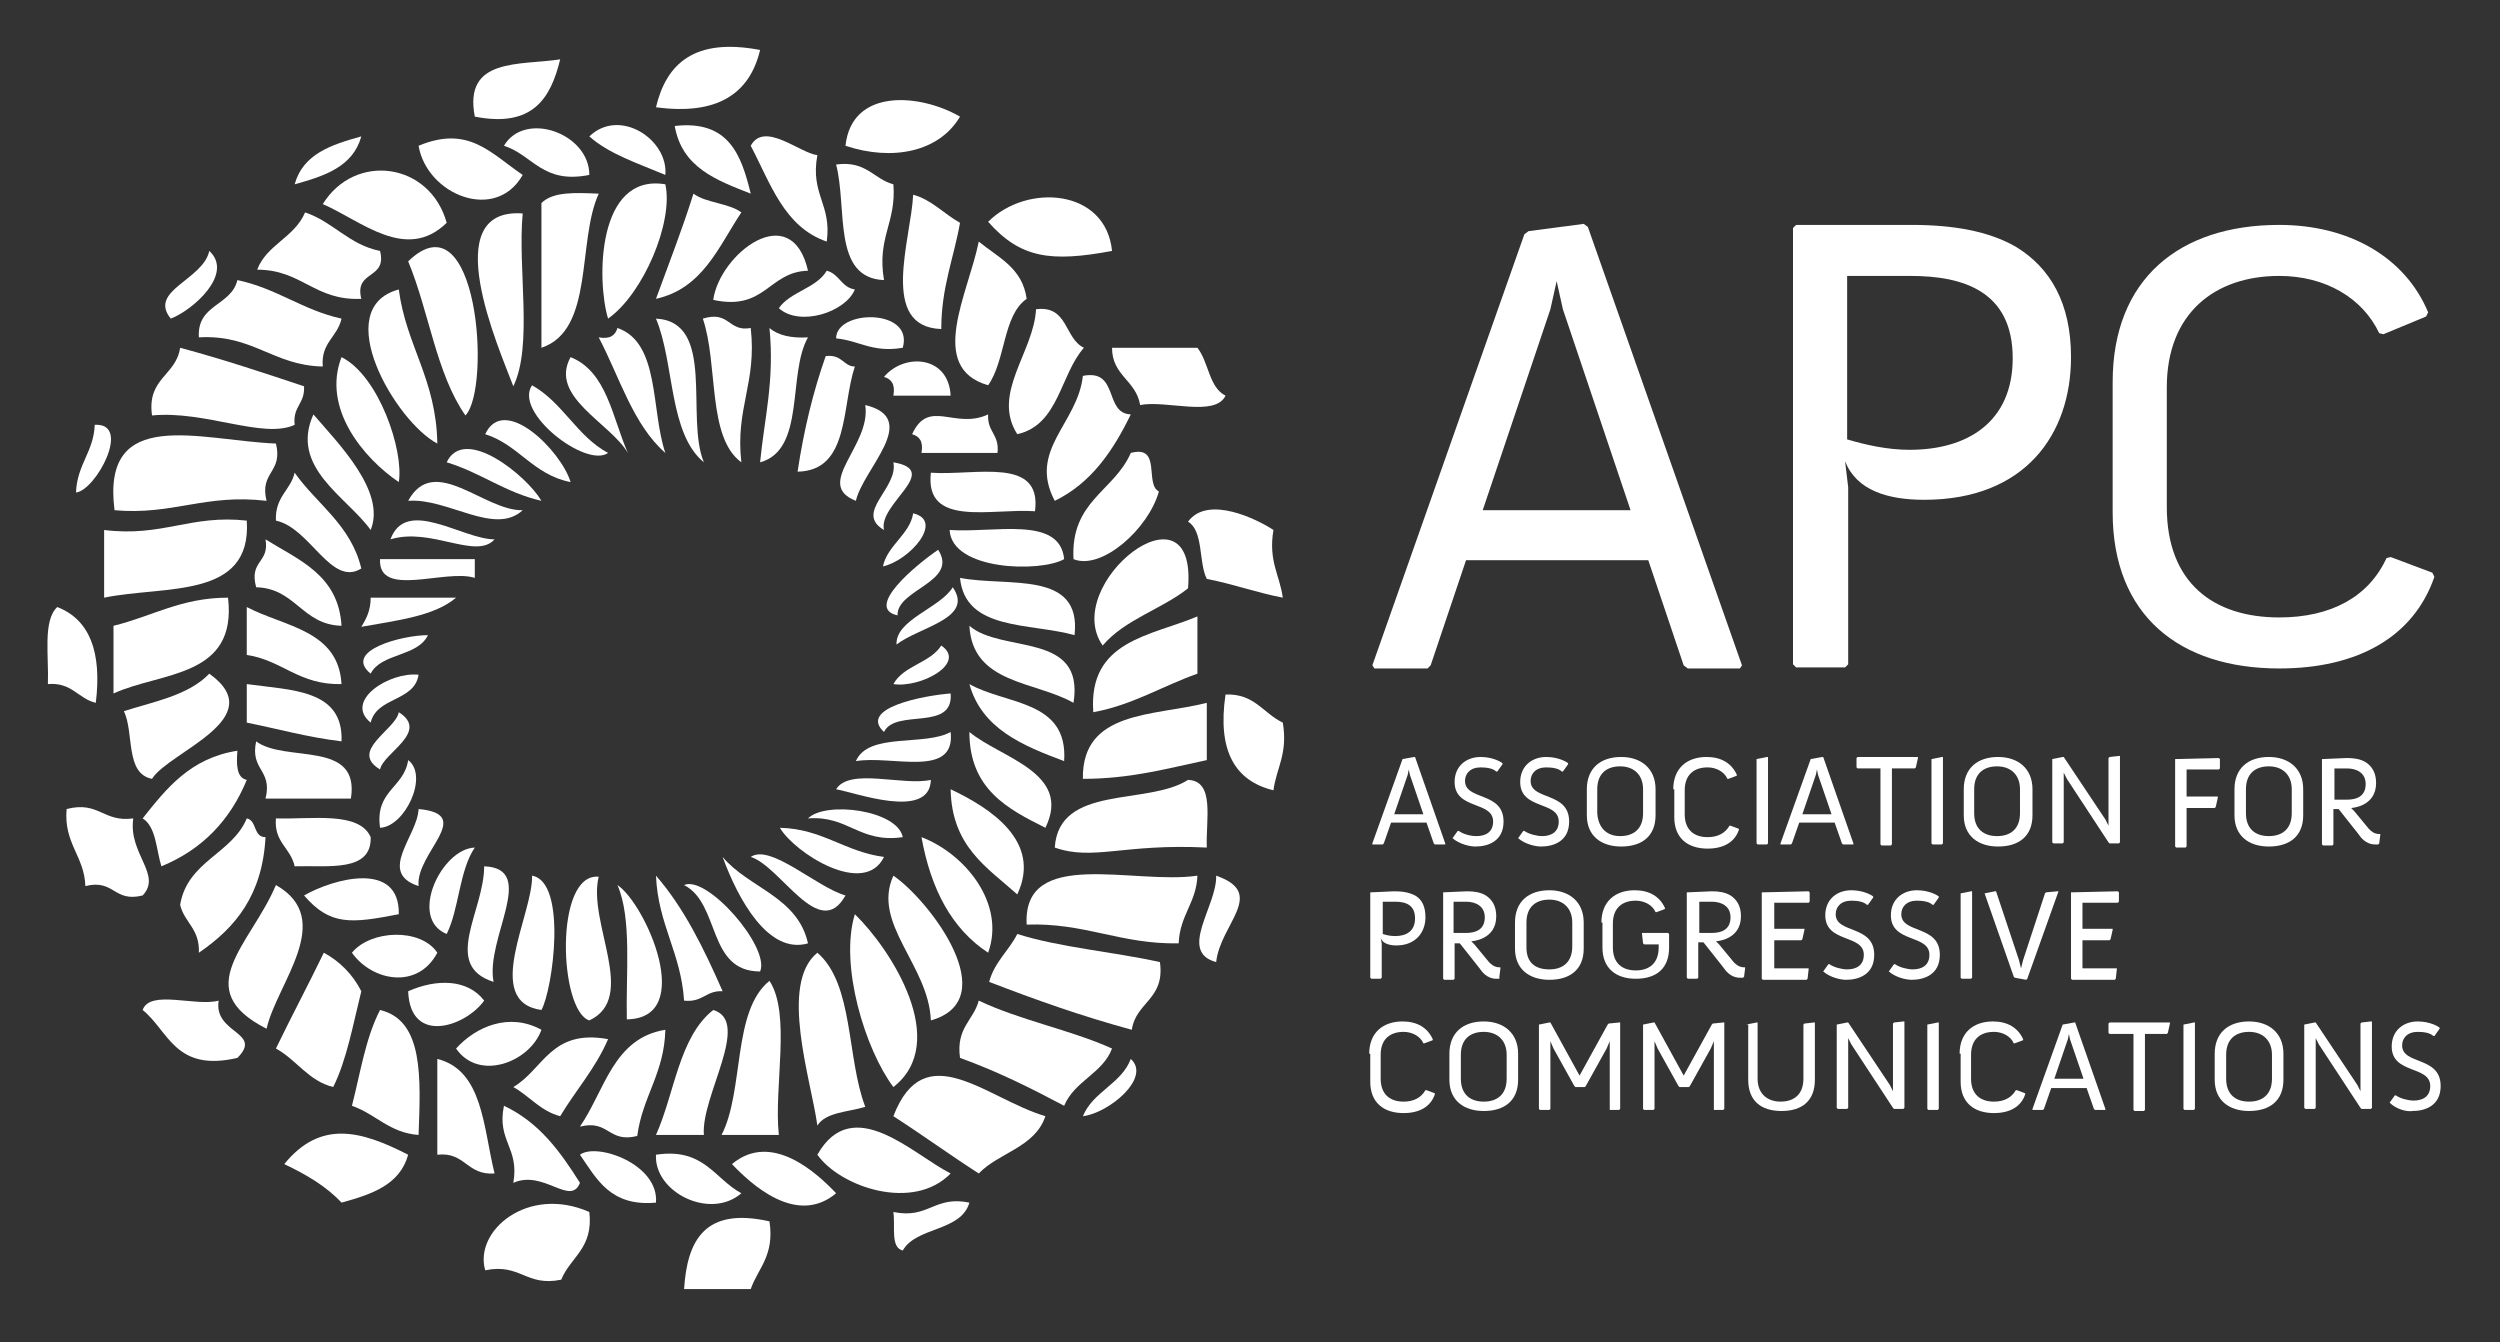 <?xml version="1.0" encoding="utf-8"?>
<!-- Generator: Adobe Illustrator 28.1.0, SVG Export Plug-In . SVG Version: 6.00 Build 0)  -->
<svg version="1.1" xmlns="http://www.w3.org/2000/svg" xmlns:xlink="http://www.w3.org/1999/xlink" x="0px" y="0px"
	 viewBox="0 0 240.1 128.9" style="enable-background:new 0 0 240.1 128.9;" xml:space="preserve">
<rect x="0" y="0" width="240.1" height="128.9" fill="#333333" stroke="none"/>
<style type="text/css">
	.st0{fill:#FFFFFF;}
</style>
<g id="Guides_For_Artboard">
</g>
<g id="Capa_1">
	<path class="st0" d="M146.4,22.5l0.4-0.3l5.3-0.7l0.4,0.3l14.8,42.1l-0.2,0.3h-5l-0.4-0.3l-3.4-10.1h-17.5l-3.4,10.1l-0.3,0.3H132
		l-0.2-0.3L146.4,22.5z M156.6,49l-6.5-19.3l-0.6-2.7l-0.6,2.7L142.4,49H156.6z"/>
	<path class="st0" d="M172.2,21.9l0.3-0.3h11.1c4,0,7.4,0.6,10,2.1c3.3,2,5.3,5.4,5.3,10.6c0,7.4-4.4,13.7-14.1,13.7
		c-3.5,0-6.5-0.9-7.6-3.7l0.3,2.5v17l-0.3,0.3h-4.7l-0.3-0.3V21.9z M183.4,43.2c5.6,0,9.9-2.7,9.9-8.8c0-6.4-4.7-7.9-9.8-7.9h-6.1
		v15.7C179.1,42.7,181.2,43.2,183.4,43.2z"/>
	<path class="st0" d="M202.9,36.7c0-9.9,6.4-15.1,16-15.1c6.7,0,12.1,3.1,14.3,8.4l-0.2,0.4l-4.1,1.7l-0.4-0.1
		c-1.6-3.4-5.2-5.5-9.6-5.5c-6.2,0-10.8,3.6-10.8,10.7v11.5c0,7.3,4.5,10.6,10.8,10.6c5,0,8.6-2,10.3-5.7l0.4-0.1l4,1.5l0.2,0.4
		c-2,5.8-7.4,8.8-14.9,8.8c-9.6,0-16-5.1-16-15V36.7z"/>
	<g>
		<g>
			<g>
				<path class="st0" d="M93.1,60.1c3.1,2.7,11.1,0.5,10,7.4C99.4,65.4,93.4,65.7,93.1,60.1z"/>
				<path class="st0" d="M92.2,55.5c4.6,0.9,11.7-0.8,11,5.5C98.9,59.8,92.7,60.6,92.2,55.5z"/>
				<path class="st0" d="M93.1,65.7c3.5,2,9.5,1.5,9.1,7.4C98.2,71.6,94.3,70,93.1,65.7z"/>
				<path class="st0" d="M93.1,70.3c3,2.5,9.9,3.9,7.3,9.2C96.8,77.7,93.1,75.8,93.1,70.3z"/>
				<path class="st0" d="M89.4,45.4c4.3,0.3,10.7-1.6,10,3.7C95.2,48.8,88.8,50.7,89.4,45.4z"/>
				<path class="st0" d="M102.2,53.7c-2.3,1.3-10.8,1.1-11-2.8C95.5,51.2,101.8,49.5,102.2,53.7z"/>
				<path class="st0" d="M91.3,75.8c3.8,1.8,8.8,5,6.4,10.1C94.8,83.3,91.4,81.3,91.3,75.8z"/>
				<path class="st0" d="M94.9,39.8c-0.1,1.7,1.1,1.9,0.9,3.7c-2.4,0-4.9,0-7.3,0c0.2-1.1-0.2-1.6-0.9-1.8
					C89.2,38.2,91.7,41.3,94.9,39.8z"/>
				<path class="st0" d="M88.5,80.4c4.2,1.6,8.1,6.4,6.4,11.1C91.4,89.2,89.4,85.4,88.5,80.4z"/>
				<path class="st0" d="M91.3,38c-1.8,0-3.7,0-5.5,0c0.2-1.1-0.2-1.6-0.9-1.8C86.8,33.9,91.1,34.1,91.3,38z"/>
				<path class="st0" d="M85.8,84.1C89.3,86.5,96.5,96,89.4,98C89.2,92.7,83.7,88.7,85.8,84.1z"/>
				<path class="st0" d="M80.3,32.5c0-2.8,7.5-2.9,6.4,0.9C83.8,33.9,82.5,32.7,80.3,32.5z"/>
				<path class="st0" d="M82.1,87.8c3.5,3.4,9.2,12.3,3.7,16.6C83.1,100.8,80.6,92.7,82.1,87.8z"/>
				<path class="st0" d="M78.5,91.5c3.5,3,2.8,10.1,4.6,14.8c-1.6,0.5-3.8,0.5-4.6,1.8C77.9,103.7,74.8,94.5,78.5,91.5z"/>
				<path class="st0" d="M79.4,26c1.2,0.3,1.4,1.6,2.7,1.8c-0.9,2.2-5.3,3.6-7.3,1.8C75.9,28,78.4,27.7,79.4,26z"/>
				<path class="st0" d="M74.8,109c-1.8,0-3.7,0-5.5,0c2.2-4.3,1-11.9,4.6-14.8C76,97.4,74.3,104.4,74.8,109z"/>
				<path class="st0" d="M68.5,28.8c0.6-4.4,7.5-9.8,9.1-2.8C73.8,26.1,73.5,29.9,68.5,28.8z"/>
				<path class="st0" d="M66.6,18.6c1.2,0.9,3.4,0.9,4.6,1.8c-2.2,3.3-3.7,7.3-8.2,8.3C64.2,25.4,65.5,22.1,66.6,18.6z"/>
				<path class="st0" d="M68.5,97c3.7,1.1-1.2,8.3-0.9,12c-1.5,0-3,0-4.6,0C64.8,105,65.2,99.6,68.5,97z"/>
				<path class="st0" d="M63.9,17.7c0.8,3.6-2.1,10.5-5.5,12.9C57.3,27,57.3,16.6,63.9,17.7z"/>
				<path class="st0" d="M63.9,98.9c-0.1,4.2-2.2,6.4-2.7,10.2c-2.8,0.7-2.7-1.6-5.5-0.9C58.1,104.7,58.9,99.7,63.9,98.9z"/>
				<path class="st0" d="M49.3,104.4c2.9-1.7,3.6-5.6,9.1-4.6c-1.2,2.8-3.1,4.9-4.6,7.4C51.9,106.7,50.9,105.3,49.3,104.4z"/>
				<path class="st0" d="M52,19.5c1.1-1.1,3.2-1,5.5-0.9c-2.1,4.6-0.4,13.1-5.5,14.8C52,28.8,52,24.1,52,19.5z"/>
				<path class="st0" d="M49.3,37.1c-1.4-3.7-7.4-17.2,0.9-16.6C49.7,25.8,51.2,33.2,49.3,37.1z"/>
				<path class="st0" d="M43.8,100.7c1.9-2.1,5.1-3.5,8.2-1.8C50.9,102,46,103.9,43.8,100.7z"/>
				<path class="st0" d="M39.2,25.1c6.7-6.5,8,12.2,5.5,14.8C41.9,35.9,41.2,29.9,39.2,25.1z"/>
				<path class="st0" d="M39.2,95.2c2.7-1.2,5.7-1.2,7.3,0.9C44.7,98.6,39.4,100.4,39.2,95.2z"/>
				<path class="st0" d="M38.3,27.8c0.7,5.4,3.6,8.6,3.7,14.8C38,40.5,31.6,29.6,38.3,27.8z"/>
				<path class="st0" d="M33.8,91.5c1.8-2.2,6.6-2.4,8.2,0C40.1,95.1,35.7,94.2,33.8,91.5z"/>
				<path class="st0" d="M32.8,34.3c3.6,1.8,6,9,5.5,12C34.9,44,30.9,39.2,32.8,34.3z"/>
				<path class="st0" d="M29.2,86c2.8-1.6,9.2-3.4,9.1,1.8C33.7,88.7,31.7,88.9,29.2,86z"/>
				<path class="st0" d="M30.1,39.8c2.4,2.8,7,7.4,5.5,11.1C33.3,47.7,27.8,44.9,30.1,39.8z"/>
				<path class="st0" d="M35.6,80.4c0.1,3.4-4.1,2.7-7.3,2.8c-0.4-1.8-2-2.3-1.8-4.6C30,78.7,34.5,77.9,35.6,80.4z"/>
				<path class="st0" d="M34.7,54.6c-2.9,1.8-4.9-3.9-8.2-4.6c-0.1-2.3,1.4-2.9,1.8-4.6C30.4,48.4,33.7,50.4,34.7,54.6z"/>
				<path class="st0" d="M24.6,71.2c2.8,2.1,10-0.2,9.1,5.5c-2.7,0-5.5,0-8.2,0C26.2,73.9,24,74,24.6,71.2z"/>
				<path class="st0" d="M23.7,65.7c4.3,0.6,9.3,0.5,9.1,5.5c-3.3-0.4-6.1-1.2-9.1-1.8C23.7,68.1,23.7,66.9,23.7,65.7z"/>
				<path class="st0" d="M32.8,65.7c-4.1,0.1-5.7-2.3-9.1-2.8c0-1.5,0-3.1,0-4.6C27.3,60.2,32.5,60.5,32.8,65.7z"/>
				<path class="st0" d="M25.5,51.8c3.2,2,7,3.4,7.3,8.3c-3.8-0.1-4.4-3.6-8.2-3.7C23.9,53.8,25.9,54.1,25.5,51.8z"/>
			</g>
			<g>
				<path class="st0" d="M115.9,67.5c0,1.8,0,3.7,0,5.5c-3.8,0.8-7.3,1.8-11.9,1.8C103.9,68.2,110.8,68.8,115.9,67.5z"/>
				<path class="st0" d="M114.1,74.9c2.6,0.1,1.7,3.8,1.8,6.5c-8-0.4-10.9,1.3-14.6,0C101.7,75.3,110.2,77.4,114.1,74.9z"/>
				<path class="st0" d="M115,59.2c0,1.8,0,3.7,0,5.5c-3.4,1.2-6.2,3-10,3.7C104.5,61.5,110.5,61.1,115,59.2z"/>
				<path class="st0" d="M115,84.1c-0.1,2.6-1.7,3.8-1.8,6.5c-5.6,0.1-9-2-14.6-1.8C98.2,81.3,108.9,85,115,84.1z"/>
				<path class="st0" d="M105.9,62c-4.1-5.9,9.1-16.3,8.2-5.5C111.6,58.5,108,59.5,105.9,62z"/>
				<path class="st0" d="M111.4,92.4c0.5,3.6-2.3,3.8-2.7,6.5c-4.8-1.3-9.3-2.9-13.7-4.6c0.5-1.9,1.9-3,2.7-4.6
					C101.8,91,106.9,91.4,111.4,92.4z"/>
				<path class="st0" d="M108.6,43.5c3-0.8,1.3,3,2.7,3.7c-1,3.6-5.5,7.6-8.2,6.5C102.8,48.1,107,47.2,108.6,43.5z"/>
				<path class="st0" d="M108.6,39.8c-1.7,3.5-3.8,6.6-7.3,8.3c-2.6-4.9,2.2-7.4,2.7-12C107.5,35.4,106,39.7,108.6,39.8z"/>
				<path class="st0" d="M106.8,100.7c-0.9,2.4-3.6,3.1-4.6,5.5c-3.2-1.7-6.4-3.3-10-4.6c-0.4-2.9,1.3-3.6,1.8-5.5
					C98,98,102.8,98.9,106.8,100.7z"/>
				<path class="st0" d="M104.1,33.4c-2.3,2.6-2.4,7.4-6.4,8.3c-2.5-3.9,1.6-7.9,1.8-12C102.6,29.3,102.2,32.5,104.1,33.4z"/>
				<path class="st0" d="M100.4,107.2c-1,3-4.5,3.5-6.4,5.5c-2.8-1.8-5.4-3.7-8.2-5.5C88.8,99.4,94.7,105.5,100.4,107.2z"/>
				<path class="st0" d="M94,23.2c1.8,1.5,4.2,2.5,4.6,5.5c-2.3,1.6-2,5.9-3.7,8.3C89,35.3,93,28.2,94,23.2z"/>
				<path class="st0" d="M92.2,21.4c-0.6,3.4-1.8,6.2-1.8,10.2c-6-0.2-2.9-8.6-2.7-12.9C89.5,19.2,90.6,20.5,92.2,21.4z"/>
				<path class="st0" d="M91.3,112.7c-3.6,3.7-10.6,1.3-12.8-1.8C81.9,104.9,87.7,110.9,91.3,112.7z"/>
				<path class="st0" d="M85.8,17.7c0.3,3.7-1.6,5.1-0.9,9.2c-5-0.2-3.5-6.9-4.6-11.1C83.2,15.4,83.9,17.2,85.8,17.7z"/>
				<path class="st0" d="M78.5,14.9c-0.7,3.8,1.4,4.7,0.9,8.3c-4.1-1.4-5.4-5.6-7.3-9.2C73.4,11.6,76.8,14.7,78.5,14.9z"/>
				<path class="st0" d="M80.3,114.6c-3.8,3.2-8.2-0.9-10-2.8C74.1,108.6,78.5,112.7,80.3,114.6z"/>
				<path class="st0" d="M71.2,114.6c-3,2.6-8.4-0.1-8.2-3.7C67.6,110.2,68.6,113.2,71.2,114.6z"/>
				<path class="st0" d="M72.1,18.6c-3.3-1.3-6.6-2.5-7.3-6.5C70,11.5,71.2,14.9,72.1,18.6z"/>
				<path class="st0" d="M56.6,13.1c2.9-2.8,7.6,0.3,7.3,3.7C61.3,15.7,58.5,14.8,56.6,13.1z"/>
				<path class="st0" d="M55.7,110.9c1.6-1.2,7.6,0.9,7.3,4.6C58.6,115.9,57.3,113.2,55.7,110.9z"/>
				<path class="st0" d="M56.6,16.8c-4.5,0.9-5.4-1.9-8.2-2.8C50.4,10.6,56.6,12.8,56.6,16.8z"/>
				<path class="st0" d="M55.7,113.6c-0.9,2.3-3.5-1.3-6.4,0c0.6-3.4-1.6-4-0.9-7.4C51.8,107.8,53.8,110.6,55.7,113.6z"/>
				<path class="st0" d="M47.5,112.7c-2.7,0.2-2.8-2.1-5.5-1.8c0-3.1,0-6.1,0-9.2C46.4,102.8,46.4,108.3,47.5,112.7z"/>
				<path class="st0" d="M50.2,16.8c-2.6,4.6-9.2,1.9-10-2.8C45,12,47.1,14.7,50.2,16.8z"/>
				<path class="st0" d="M36.5,97c4.2,1,3.9,6.5,3.7,12c-2.8-0.2-4.1-2-6.4-2.8C34.6,103.1,35.1,99.7,36.5,97z"/>
				<path class="st0" d="M42.9,21.4c-3.9,3.8-8.2-0.2-11.9-1.8C34.1,14.6,41.3,15.6,42.9,21.4z"/>
				<path class="st0" d="M36.5,24.1c0.7,2.8-2.5,1.8-1.8,4.6c-4.5,0.2-5.7-2.8-10-2.8c0.9-2.4,3.6-3.1,4.6-5.5
					C32,21.3,33.5,23.5,36.5,24.1z"/>
				<path class="st0" d="M34.7,95.2c-0.8,3.2-1.4,6.6-2.7,9.2c-2.4-0.6-3.5-2.6-5.5-3.7c1.5-3.1,3.1-6.1,4.6-9.2
					C32.6,92.3,33.9,93.6,34.7,95.2z"/>
				<path class="st0" d="M32.8,30.6c-0.4,1.8-2,2.3-1.8,4.6c-4.8-0.1-6.7-3.1-11.9-2.8c-0.2-3.2,3.1-3,3.7-5.5
					C26.6,27.7,29.1,29.8,32.8,30.6z"/>
				<path class="st0" d="M29.2,37.1c0.1,1.7-1.1,1.9-0.9,3.7c-3,1.4-8.6-1.4-13.7-0.9c-0.5-3.6,2.3-3.8,2.7-6.5
					C21.4,34.5,25.3,35.8,29.2,37.1z"/>
				<path class="st0" d="M26.5,85c5.8,3.3,0.1,9.4-0.9,13.8C18.1,95,24.1,90.7,26.5,85z"/>
				<path class="st0" d="M26.5,42.6c0.7,2.8-1.6,2.7-0.9,5.5c-5.9-0.7-9,1.4-14.6,0.9C9.7,38.9,19.2,42.3,26.5,42.6z"/>
				<path class="st0" d="M23.7,78.6c1,0.2,0.6,1.8,1.8,1.8c-0.3,5.6-2.9,8.7-6.4,11.1c0.1-2.3-1.4-2.9-1.8-4.6
					C18,82.7,22.3,82,23.7,78.6z"/>
				<path class="st0" d="M23.7,50c0.5,7.6-7.9,6.2-13.7,7.4c0-2.2,0-4.3,0-6.5C15.6,51.6,18.3,49.4,23.7,50z"/>
				<path class="st0" d="M22.8,72.1c-0.1,1.3-0.1,2.6,0.9,2.8c-1.6,3.9-4.3,6.7-8.2,8.3c-0.5-1.6-0.5-3.8-1.8-4.6
					C16,75.7,18.3,72.8,22.8,72.1z"/>
				<path class="st0" d="M21.9,57.4c0.9,7.7-6.4,7.1-11,9.2c0-2.2,0-4.3,0-6.5C14.6,59.2,17.4,57.4,21.9,57.4z"/>
				<path class="st0" d="M20.1,64.7c6,4.3-3.9,7.5-5.5,10.1c-2.6-0.5-1.7-4.4-2.7-6.5C14.7,67.4,18.1,66.8,20.1,64.7z"/>
			</g>
			<g>
				<path class="st0" d="M123.2,69.4c0.5,3-0.6,4.3-0.9,6.5c-3.7-0.9-5.4-3.8-4.6-9.2C120.5,66.6,121.3,68.5,123.2,69.4z"/>
				<path class="st0" d="M122.3,50.9c-0.5,3,0.6,4.3,0.9,6.5c-2.6-0.5-4.7-1.3-7.3-1.8c-0.8-1.6-0.3-4.6-1.8-5.5
					C116,47.5,120.8,49.9,122.3,50.9z"/>
				<path class="st0" d="M116.8,84.1c4.9,1.7,0.4,4.6,0,8.3C113.1,91.4,116.9,87,116.8,84.1z"/>
				<path class="st0" d="M115,33.4c1.1,1.4,1.1,3.8,2.7,4.6c-1,2.1-5.7,0.4-8.2,0.9c-0.4-2.4-2.7-2.8-2.7-5.5
					C109.5,33.4,112.3,33.4,115,33.4z"/>
				<path class="st0" d="M108.6,101.7c2,1.8-2.1,5.2-4.6,5.5C105,104.8,107.7,104.1,108.6,101.7z"/>
				<path class="st0" d="M106.8,24.1c-5.9,1.1-8.8,0.7-11.9-2.8C98.6,17.6,106.2,18.1,106.8,24.1z"/>
				<path class="st0" d="M85.8,116.4c3.4,0.7,3.9-1.6,7.3-0.9c-0.8,2.8-5.1,2.3-6.4,4.6C85.5,119.8,86,117.8,85.8,116.4z"/>
				<path class="st0" d="M81.2,14c0.6-5.6,7.2-5,11-2.8C90.2,14.6,85.7,15.5,81.2,14z"/>
				<path class="st0" d="M73.9,117.3c0.5,3.3-1.1,4.5-1.8,6.5c-2.1,0-4.3,0-6.4,0C66,119.1,67.7,115.9,73.9,117.3z"/>
				<path class="st0" d="M63,10.3c1-4.2,3.7-6.7,10-5.5C72,9,68.9,11.1,63,10.3z"/>
				<path class="st0" d="M56.6,116.4c0.4,3.5-1.8,4.3-2.7,6.5c-3.4,0.7-3.9-1.6-7.3-0.9C45.5,118.2,50.7,113.8,56.6,116.4z"/>
				<path class="st0" d="M53.8,5.7c-0.9,3.7-2.6,6.6-8.2,5.5C44.5,5.5,49.9,6.3,53.8,5.7z"/>
				<path class="st0" d="M39.2,110.9c-0.8,2.9-3.5,3.8-6.4,4.6c-1.5-1.6-3.4-2.7-5.5-3.7C30.8,107.5,34.7,108.6,39.2,110.9z"/>
				<path class="st0" d="M34.7,13.1c-0.8,2.9-3.5,3.8-6.4,4.6C29.1,14.8,31.8,13.9,34.7,13.1z"/>
				<path class="st0" d="M21,96.1c-0.5,3.2,4.3,3,1.8,5.5c-6,1.4-6.6-2.6-9.1-4.6C14.4,95,18.8,96.7,21,96.1z"/>
				<path class="st0" d="M20.1,24.1c2.4,2.2-1.6,5.7-3.7,6.5C14.2,27.9,19.5,26.9,20.1,24.1z"/>
				<path class="st0" d="M12.8,78.6c-0.5,3.4,2.8,5.4,0.9,7.4c-2.8,0.7-2.7-1.6-5.5-0.9c-0.1-2.9-2.1-4.1-1.8-7.4
					C9.5,76.9,9.9,79,12.8,78.6z"/>
				<path class="st0" d="M9.1,40.8c3.6-0.2,0.1,6.3-1.8,6.5C7.4,44.6,9,43.4,9.1,40.8z"/>
				<path class="st0" d="M5.5,58.3c3.1,1.2,4.3,4.3,3.7,9.2c-1.7-0.4-2.3-2-4.6-1.8C4.7,63,4.1,59.6,5.5,58.3z"/>
			</g>
			<g>
				<path class="st0" d="M91.3,70.3c0.5,4.5-5.7,2.2-9.1,2.8C83.4,70.3,88.8,71.7,91.3,70.3z"/>
				<path class="st0" d="M91.3,66.6c0.3,3.7-5.3,1.4-6.4,3.7C82.4,68,88.7,66.8,91.3,66.6z"/>
				<path class="st0" d="M90.4,62c2.5,1.7-2,4.1-4.6,3.7C86.8,63.9,89.3,63.7,90.4,62z"/>
				<path class="st0" d="M80.3,75.8c1.3-2.1,6.4-0.3,9.1-0.9C89.3,78.8,82.1,76.1,80.3,75.8z"/>
				<path class="st0" d="M86.7,80.4c-4.2,0.6-5.2-2.1-9.1-1.8C79.3,76.9,86.2,77.8,86.7,80.4z"/>
				<path class="st0" d="M85.8,44.4c4.7,0.8-1.5,4-0.9,6.5C82,49.2,86.3,46.9,85.8,44.4z"/>
				<path class="st0" d="M83.1,38.9c5.4,1.3-0.2,6.1-0.9,9.2C78.1,46.5,83.7,42.8,83.1,38.9z"/>
				<path class="st0" d="M84.9,82.3c-1.9,3.9-8.6-0.4-10-2.8C79,79.6,81.1,81.8,84.9,82.3z"/>
				<path class="st0" d="M82.1,35.2c-1.3,3.9-0.5,10-5.5,10.1c0.6-4,1.5-7.7,2.7-11.1C80.9,34,81,35.2,82.1,35.2z"/>
				<path class="st0" d="M81.2,86c-2.5,4.5-6.2-2.8-9.1-3.7C74,81,78.4,85.2,81.2,86z"/>
				<path class="st0" d="M73.9,31.5c0.8,0.7,2.1,1,3.7,0.9c-2,3.5-0.2,10.8-4.6,12C73.4,40.2,74.4,36.6,73.9,31.5z"/>
				<path class="st0" d="M77.6,90.6c-3.8,1.1-6.7-4.2-8.2-8.3C71.9,85.3,76.6,86.1,77.6,90.6z"/>
				<path class="st0" d="M65.7,85c2.2-1,8.3,6,7.3,8.3C67.9,93.3,69.2,86.8,65.7,85z"/>
				<path class="st0" d="M72.1,31.5c0.6,5.3-1.5,7.7-0.9,12.9C67.9,42,69,35,67.5,30.6C70.1,29.8,69.9,31.9,72.1,31.5z"/>
				<path class="st0" d="M69.4,95.2c-1.6-0.1-1.9,1.1-3.7,0.9c-0.3-4.6-2.5-7.3-2.7-12C65.7,87.2,67.6,91.1,69.4,95.2z"/>
				<path class="st0" d="M63,30.6c5.8,0.3,2.8,9.5,4.6,13.8C64.2,41.6,64.8,34.9,63,30.6z"/>
				<path class="st0" d="M59.3,31.5c4.1,1.4,3.2,7.9,4.6,12c-3.1-2.7-4.4-7.3-6.4-11.1C58.6,32.6,59.1,32.2,59.3,31.5z"/>
				<path class="st0" d="M59.3,85c2.7,1.8,7.6,12.8,0.9,12.9C60.1,93.5,60.7,88.2,59.3,85z"/>
				<path class="st0" d="M54.8,34.3c3.5,1.4,4,5.8,5.5,9.2C58.6,40.6,52.7,38.1,54.8,34.3z"/>
				<path class="st0" d="M58.4,43.5c-2.1,1.5-9.1-3.9-7.3-6.5C54.1,38.7,55.4,41.9,58.4,43.5z"/>
				<path class="st0" d="M56.6,98c-2.9-0.9-3.4-14.2,0.9-13.8C56.4,88.6,61.3,95.8,56.6,98z"/>
				<path class="st0" d="M51.1,84.1c3.4,0.6,2,10.9,0.9,12.9C46.3,96.2,51.2,87.8,51.1,84.1z"/>
				<path class="st0" d="M54.8,46.3c-3.6-0.7-5-3.6-8.2-4.6C48.4,37.8,53.9,43.3,54.8,46.3z"/>
				<path class="st0" d="M39.2,48.1c2.5-4.6,7.3,1,11,0.9C47.5,51.5,43,47.8,39.2,48.1z"/>
				<path class="st0" d="M52,48.1c-3.5-0.8-5.8-2.7-9.1-3.7C44.6,40.8,50.6,45.7,52,48.1z"/>
				<path class="st0" d="M46.5,83.2c5.2,0.2,0.1,6.9,0.9,11.1C42.4,92.7,46.5,87.5,46.5,83.2z"/>
				<path class="st0" d="M47.5,51.8c-1.8,2-6.1-1.2-10,0C39,47.7,44.4,51.8,47.5,51.8z"/>
				<path class="st0" d="M45.6,53.7c0,0.6,0,1.2,0,1.8c-2.8-0.9-9.3,2-9.1-1.8C39.5,53.7,42.6,53.7,45.6,53.7z"/>
				<path class="st0" d="M45.6,81.4c-1.5,2.2-1.5,5.9-2.7,8.3C39.2,88.2,42.4,81.5,45.6,81.4z"/>
				<path class="st0" d="M35.6,57.4c2.7,0,5.5,0,8.2,0c-2.1,1.8-5.8,2.2-9.1,2.8C35.2,59.4,35.6,58.6,35.6,57.4z"/>
				<path class="st0" d="M35.6,64.7c-2.7-2.2,3-3.7,5.5-3.7C40.1,63.1,36.6,62.7,35.6,64.7z"/>
				<path class="st0" d="M40.2,77.7c5.5,0.5-0.3,4.2,0,7.4C36.2,83.8,40.1,80.3,40.2,77.7z"/>
				<path class="st0" d="M35.6,69.4c-2.6-2.1,1.8-4.9,4.6-4.6C39.8,67.4,36.2,66.9,35.6,69.4z"/>
				<path class="st0" d="M39.2,73c2,1.5-0.3,6.4-2.7,6.5C36,75.9,38.8,75.7,39.2,73z"/>
				<path class="st0" d="M38.3,68.4c3,1.9-1.5,3.9-1.8,5.5C33.5,72.1,38,70.1,38.3,68.4z"/>
				<path class="st0" d="M91.5,56.4c2.1,3-3.2,3.8-5.4,5.5C86,59.5,90.3,58.4,91.5,56.4z"/>
				<path class="st0" d="M90.1,52.8c2,3.1-4,3.8-3.9,6.3C83,58.4,87.9,54.3,90.1,52.8z"/>
				<path class="st0" d="M87.7,49.3c3,0.7-0.3,4.5-2.9,5.1C85.2,52.4,87.4,51.3,87.7,49.3z"/>
			</g>
		</g>
	</g>
	<g>
		<path class="st0" d="M134.7,72.9L134.7,72.9l1.1-0.2l0.1,0l2.9,8.3l0,0.1h-1l-0.1-0.1l-0.7-2h-3.4l-0.7,2l-0.1,0.1h-1l0-0.1
			L134.7,72.9z M136.7,78.2l-1.3-3.8l-0.1-0.5l-0.1,0.5l-1.3,3.8H136.7z"/>
		<path class="st0" d="M139.5,80.5l0.5-0.7l0.1,0c0.4,0.3,1.1,0.5,1.7,0.5c0.9,0,1.6-0.4,1.6-1.4c0-2-3.7-1.1-3.7-3.8
			c0-1.5,1.1-2.4,2.5-2.4c1.2,0,2,0.5,2.1,0.6l0,0.1l-0.5,0.7l-0.1,0c-0.3-0.3-0.9-0.4-1.5-0.4c-1,0-1.5,0.6-1.5,1.3
			c0,1.9,3.7,1,3.7,3.9c0,1.9-1.5,2.4-2.7,2.4C141.2,81.3,140.2,81.1,139.5,80.5L139.5,80.5z"/>
		<path class="st0" d="M145.8,80.5l0.5-0.7l0.1,0c0.4,0.3,1.2,0.5,1.7,0.5c0.9,0,1.6-0.4,1.6-1.4c0-2-3.7-1.1-3.7-3.8
			c0-1.5,1.1-2.4,2.5-2.4c1.2,0,2,0.5,2.1,0.6l0,0.1l-0.5,0.7l-0.1,0c-0.3-0.3-0.9-0.4-1.5-0.4c-1,0-1.5,0.6-1.5,1.3
			c0,1.9,3.7,1,3.7,3.9c0,1.9-1.5,2.4-2.7,2.4C147.5,81.3,146.5,81.1,145.8,80.5L145.8,80.5z"/>
		<path class="st0" d="M152.4,75.8c0-2,1.3-3.1,3.3-3.1c1.9,0,3.3,1.1,3.3,3.1v2.5c0,2-1.3,3-3.3,3c-1.9,0-3.3-1-3.3-3V75.8z
			 M155.6,80.3c1.3,0,2.2-0.7,2.2-2.2v-2.3c0-1.4-0.9-2.2-2.2-2.2c-1.3,0-2.2,0.7-2.2,2.2v2.3C153.5,79.6,154.4,80.3,155.6,80.3z"/>
		<path class="st0" d="M160.7,75.8c0-2,1.3-3.1,3.2-3.1c1.4,0,2.4,0.6,2.9,1.7l0,0.1l-0.8,0.3l-0.1,0c-0.3-0.7-1.1-1.1-1.9-1.1
			c-1.3,0-2.2,0.7-2.2,2.2v2.3c0,1.5,0.9,2.2,2.2,2.2c1,0,1.7-0.4,2.1-1.1l0.1,0l0.8,0.3l0,0.1c-0.4,1.2-1.5,1.8-3,1.8
			c-1.9,0-3.2-1-3.2-3V75.8z"/>
		<path class="st0" d="M168.7,72.9L168.7,72.9l1-0.2l0.1,0v8.3l-0.1,0.1h-0.9l-0.1-0.1V72.9z"/>
		<path class="st0" d="M173.9,72.9L173.9,72.9l1.1-0.2l0.1,0l2.9,8.3l0,0.1h-1l-0.1-0.1l-0.7-2h-3.4l-0.7,2l-0.1,0.1h-1l0-0.1
			L173.9,72.9z M175.9,78.2l-1.3-3.8l-0.1-0.5l-0.1,0.5l-1.3,3.8H175.9z"/>
		<path class="st0" d="M180.7,73.8h-2.3l-0.1-0.1v-0.9l0.1-0.1h5.8l0,0.1l-0.2,0.9l-0.1,0.1h-2.2v7.3l-0.1,0.1h-0.9l-0.1-0.1V73.8z"
			/>
		<path class="st0" d="M185.5,72.9L185.5,72.9l1-0.2l0.1,0v8.3l-0.1,0.1h-0.9l-0.1-0.1V72.9z"/>
		<path class="st0" d="M188.6,75.8c0-2,1.3-3.1,3.3-3.1c1.9,0,3.3,1.1,3.3,3.1v2.5c0,2-1.3,3-3.3,3c-1.9,0-3.3-1-3.3-3V75.8z
			 M191.8,80.3c1.3,0,2.2-0.7,2.2-2.2v-2.3c0-1.4-0.9-2.2-2.2-2.2s-2.2,0.7-2.2,2.2v2.3C189.6,79.6,190.5,80.3,191.8,80.3z"/>
		<path class="st0" d="M197.1,72.9L197.1,72.9l1-0.2l0.1,0l4,6l0.3,0.6v-6.5l0.1-0.1l0.9-0.1l0.1,0v8.3l-0.1,0.1h-0.9l-0.1-0.1
			l-4-6.1l-0.3-0.6v6.7l-0.1,0.1h-0.9l-0.1-0.1V72.9z"/>
		<path class="st0" d="M208.9,72.9L208.9,72.9l4.2-0.1l0.1,0.1v0.9l-0.1,0.1H210v2.6h3l0,0.1l-0.2,0.9l-0.1,0.1H210v3.7l-0.1,0.1
			H209l-0.1-0.1V72.9z"/>
		<path class="st0" d="M214.6,75.8c0-2,1.3-3.1,3.3-3.1c1.9,0,3.3,1.1,3.3,3.1v2.5c0,2-1.3,3-3.3,3c-1.9,0-3.3-1-3.3-3V75.8z
			 M217.9,80.3c1.3,0,2.2-0.7,2.2-2.2v-2.3c0-1.4-0.9-2.2-2.2-2.2c-1.3,0-2.2,0.7-2.2,2.2v2.3C215.7,79.6,216.6,80.3,217.9,80.3z"/>
		<path class="st0" d="M223.1,72.9L223.1,72.9l2.3-0.1c0.7,0,1.3,0.1,1.8,0.4c0.6,0.4,1,1,1,2c0,2.3-2.4,2.4-2.4,2.4l0.3,0.3
			l1.4,1.7c0.2,0.2,0.5,0.5,1,0.5c0,0,0.1,0,0.1,0l0,0.1l-0.1,0.8l-0.1,0.1c-0.1,0-0.2,0-0.3,0c-0.9,0-1.4-0.7-1.6-1l-1.9-2.4
			l-0.1,0h-0.4v3.4l-0.1,0.1h-0.9l-0.1-0.1V72.9z M225.4,76.8c0.9,0,1.8-0.3,1.8-1.5c0-1.1-0.9-1.5-1.8-1.5h-1.2v3H225.4z"/>
	</g>
	<g>
		<path class="st0" d="M131.7,85.7L131.7,85.7l2.2-0.1c0.8,0,1.4,0.1,2,0.4c0.7,0.4,1,1.1,1,2.1c0,1.4-0.9,2.7-2.8,2.7
			c-0.7,0-1.3-0.2-1.5-0.7l0.1,0.5v3.3l-0.1,0.1h-0.9l-0.1-0.1V85.7z M134,89.9c1.1,0,1.9-0.5,1.9-1.7c0-1.3-0.9-1.6-1.9-1.6h-1.2
			v3.1C133.1,89.8,133.5,89.9,134,89.9z"/>
		<path class="st0" d="M138.6,85.7L138.6,85.7l2.3-0.1c0.7,0,1.3,0.1,1.8,0.4c0.6,0.4,1,1,1,2c0,2.3-2.4,2.4-2.4,2.4l0.3,0.3
			l1.4,1.7c0.2,0.2,0.5,0.5,1,0.5c0,0,0.1,0,0.1,0l0,0.1l-0.1,0.8L144,94c-0.1,0-0.2,0-0.3,0c-0.9,0-1.4-0.7-1.6-1l-1.9-2.4l-0.1,0
			h-0.4v3.4l-0.1,0.1h-0.9l-0.1-0.1V85.7z M140.8,89.6c0.9,0,1.8-0.3,1.8-1.5c0-1.1-0.9-1.5-1.8-1.5h-1.2v3H140.8z"/>
		<path class="st0" d="M145.5,88.6c0-2,1.3-3.1,3.3-3.1c1.9,0,3.3,1.1,3.3,3.1v2.5c0,2-1.3,3-3.3,3c-1.9,0-3.3-1-3.3-3V88.6z
			 M148.8,93.1c1.3,0,2.2-0.7,2.2-2.2v-2.3c0-1.4-0.9-2.2-2.2-2.2c-1.3,0-2.2,0.7-2.2,2.2V91C146.6,92.5,147.5,93.1,148.8,93.1z"/>
		<path class="st0" d="M153.8,88.6c0-2,1.3-3.1,3.2-3.1c1.4,0,2.4,0.6,2.9,1.7l0,0.1l-0.8,0.3l-0.1,0c-0.3-0.7-1.1-1.1-1.9-1.1
			c-1.3,0-2.2,0.7-2.2,2.2V91c0,1.5,0.9,2.2,2.2,2.2c1.3,0,2.2-0.7,2.2-2.2v-0.3h-1.4l-0.1-0.1l-0.1-0.9l0-0.1h2.5l0.1,0.1v1.3
			c0,2-1.2,3-3.2,3c-1.9,0-3.2-1-3.2-3V88.6z"/>
		<path class="st0" d="M162.1,85.7L162.1,85.7l2.3-0.1c0.7,0,1.3,0.1,1.8,0.4c0.6,0.4,1,1,1,2c0,2.3-2.4,2.4-2.4,2.4l0.3,0.3
			l1.4,1.7c0.2,0.2,0.5,0.5,1,0.5c0,0,0.1,0,0.1,0l0,0.1l-0.1,0.8l-0.1,0.1c-0.1,0-0.2,0-0.3,0c-0.9,0-1.4-0.7-1.6-1l-1.9-2.4
			l-0.1,0h-0.4v3.4l-0.1,0.1h-0.9l-0.1-0.1V85.7z M164.4,89.6c0.9,0,1.8-0.3,1.8-1.5c0-1.1-0.9-1.5-1.8-1.5h-1.2v3H164.4z"/>
		<path class="st0" d="M169.3,85.7L169.3,85.7l4.4-0.1l0.1,0.1v0.9l-0.1,0.1h-3.3v2.5h2.9l0,0.1l-0.2,0.9l-0.1,0.1h-2.6V93h3.3
			l0,0.1l-0.1,0.9l-0.1,0.1h-4.2l-0.1-0.1V85.7z"/>
		<path class="st0" d="M175.1,93.3l0.5-0.7l0.1,0c0.4,0.3,1.2,0.5,1.7,0.5c0.9,0,1.6-0.4,1.6-1.4c0-2-3.7-1.1-3.7-3.8
			c0-1.5,1.1-2.4,2.5-2.4c1.2,0,2,0.5,2.1,0.6l0,0.1l-0.5,0.7l-0.1,0c-0.3-0.3-0.9-0.4-1.5-0.4c-1,0-1.5,0.6-1.5,1.3
			c0,1.9,3.7,1,3.7,3.9c0,1.9-1.5,2.4-2.7,2.4C176.8,94.1,175.8,93.9,175.1,93.3L175.1,93.3z"/>
		<path class="st0" d="M181.4,93.3l0.5-0.7l0.1,0c0.4,0.3,1.2,0.5,1.7,0.5c0.9,0,1.6-0.4,1.6-1.4c0-2-3.7-1.1-3.7-3.8
			c0-1.5,1.1-2.4,2.5-2.4c1.2,0,2,0.5,2.1,0.6l0,0.1l-0.5,0.7l-0.1,0c-0.3-0.3-0.9-0.4-1.5-0.4c-1,0-1.5,0.6-1.5,1.3
			c0,1.9,3.7,1,3.7,3.9c0,1.9-1.5,2.4-2.7,2.4C183.1,94.1,182.1,93.9,181.4,93.3L181.4,93.3z"/>
		<path class="st0" d="M188.3,85.8L188.3,85.8l1-0.2l0.1,0v8.3l-0.1,0.1h-0.9l-0.1-0.1V85.8z"/>
		<path class="st0" d="M190.6,85.8L190.6,85.8l1-0.2l0.1,0l2.2,6.6l0.2,0.8l0.2-0.8l2.1-6.4l0.1-0.1l1.1-0.1l0.1,0l-3,8.4l-0.1,0.1
			l-1.1-0.2l-0.1-0.1L190.6,85.8z"/>
		<path class="st0" d="M199,85.7L199,85.7l4.4-0.1l0.1,0.1v0.9l-0.1,0.1H200v2.5h2.9l0,0.1l-0.2,0.9l-0.1,0.1H200V93h3.3l0,0.1
			l-0.1,0.9l-0.1,0.1H199l-0.1-0.1V85.7z"/>
	</g>
	<g>
		<path class="st0" d="M131.5,101.2c0-2,1.3-3.1,3.2-3.1c1.4,0,2.4,0.6,2.9,1.7l0,0.1l-0.8,0.3l-0.1,0c-0.3-0.7-1.1-1.1-1.9-1.1
			c-1.3,0-2.2,0.7-2.2,2.2v2.3c0,1.5,0.9,2.2,2.2,2.2c1,0,1.7-0.4,2.1-1.1l0.1,0l0.8,0.3l0,0.1c-0.4,1.2-1.5,1.8-3,1.8
			c-1.9,0-3.2-1-3.2-3V101.2z"/>
		<path class="st0" d="M139.2,101.2c0-2,1.3-3.1,3.3-3.1c1.9,0,3.3,1.1,3.3,3.1v2.5c0,2-1.3,3-3.3,3c-1.9,0-3.3-1-3.3-3V101.2z
			 M142.5,105.8c1.3,0,2.2-0.7,2.2-2.2v-2.3c0-1.4-0.9-2.2-2.2-2.2c-1.3,0-2.2,0.7-2.2,2.2v2.3C140.3,105.1,141.2,105.8,142.5,105.8
			z"/>
		<path class="st0" d="M147.8,98.4L147.8,98.4l1-0.2l0.1,0l2.8,5.1l2.7-4.9l0.1-0.1l1-0.1l0.1,0v8.3l-0.1,0.1h-0.9l0-0.1V100
			l-0.3,0.7l-2,3.6l-0.1,0.1h-0.9l-0.1-0.1l-2-3.6l-0.3-0.7v6.5l-0.1,0.1h-0.9l-0.1-0.1V98.4z"/>
		<path class="st0" d="M157.8,98.4L157.8,98.4l1-0.2l0.1,0l2.8,5.1l2.7-4.9l0.1-0.1l1-0.1l0.1,0v8.3l-0.1,0.1h-0.9l0-0.1V100
			l-0.3,0.7l-2,3.6l-0.1,0.1h-0.9l-0.1-0.1l-2-3.6l-0.3-0.7v6.5l-0.1,0.1h-0.9l-0.1-0.1V98.4z"/>
		<path class="st0" d="M167.7,98.4L167.7,98.4l1-0.2l0.1,0v5.4c0,1.5,1,2.2,2.2,2.2c1.3,0,2.2-0.7,2.2-2.2v-5.2l0.1-0.1l0.9-0.1
			l0.1,0v5.5c0,2-1.2,3-3.2,3c-2,0-3.2-1-3.2-3V98.4z"/>
		<path class="st0" d="M176.4,98.4L176.4,98.4l1-0.2l0.1,0l4,6l0.3,0.6v-6.5l0.1-0.1l0.9-0.1l0.1,0v8.3l-0.1,0.1h-0.9l-0.1-0.1
			l-4-6.1l-0.3-0.6v6.7l-0.1,0.1h-0.9l-0.1-0.1V98.4z"/>
		<path class="st0" d="M185.1,98.4L185.1,98.4l1-0.2l0.1,0v8.3l-0.1,0.1h-0.9l-0.1-0.1V98.4z"/>
		<path class="st0" d="M188.2,101.2c0-2,1.3-3.1,3.2-3.1c1.4,0,2.4,0.6,2.9,1.7l0,0.1l-0.8,0.3l-0.1,0c-0.3-0.7-1.1-1.1-1.9-1.1
			c-1.3,0-2.2,0.7-2.2,2.2v2.3c0,1.5,0.9,2.2,2.2,2.2c1,0,1.7-0.4,2.1-1.1l0.1,0l0.8,0.3l0,0.1c-0.4,1.2-1.5,1.8-3,1.8
			c-1.9,0-3.2-1-3.2-3V101.2z"/>
		<path class="st0" d="M198.1,98.4L198.1,98.4l1.1-0.2l0.1,0l2.9,8.3l0,0.1h-1l-0.1-0.1l-0.7-2H197l-0.7,2l-0.1,0.1h-1l0-0.1
			L198.1,98.4z M200.1,103.6l-1.3-3.8l-0.1-0.5l-0.1,0.5l-1.3,3.8H200.1z"/>
		<path class="st0" d="M204.9,99.3h-2.3l-0.1-0.1v-0.9l0.1-0.1h5.8l0,0.1l-0.2,0.9l-0.1,0.1H206v7.3l-0.1,0.1H205l-0.1-0.1V99.3z"/>
		<path class="st0" d="M209.7,98.4L209.7,98.4l1-0.2l0.1,0v8.3l-0.1,0.1h-0.9l-0.1-0.1V98.4z"/>
		<path class="st0" d="M212.7,101.2c0-2,1.3-3.1,3.3-3.1c1.9,0,3.3,1.1,3.3,3.1v2.5c0,2-1.3,3-3.3,3c-1.9,0-3.3-1-3.3-3V101.2z
			 M216,105.8c1.3,0,2.2-0.7,2.2-2.2v-2.3c0-1.4-0.9-2.2-2.2-2.2c-1.3,0-2.2,0.7-2.2,2.2v2.3C213.8,105.1,214.7,105.8,216,105.8z"/>
		<path class="st0" d="M221.3,98.4L221.3,98.4l1-0.2l0.1,0l4,6l0.3,0.6v-6.5l0.1-0.1l0.9-0.1l0.1,0v8.3l-0.1,0.1h-0.9l-0.1-0.1
			l-4-6.1l-0.3-0.6v6.7l-0.1,0.1h-0.9l-0.1-0.1V98.4z"/>
		<path class="st0" d="M229.5,105.9l0.5-0.7l0.1,0c0.4,0.3,1.2,0.5,1.7,0.5c0.9,0,1.6-0.4,1.6-1.4c0-2-3.7-1.1-3.7-3.8
			c0-1.5,1.1-2.4,2.5-2.4c1.2,0,2,0.5,2.1,0.6l0,0.1l-0.5,0.7l-0.1,0c-0.3-0.3-0.9-0.4-1.5-0.4c-1,0-1.5,0.6-1.5,1.3
			c0,1.9,3.7,1,3.7,3.9c0,1.9-1.5,2.4-2.7,2.4C231.1,106.8,230.1,106.5,229.5,105.9L229.5,105.9z"/>
	</g>
</g>
</svg>
